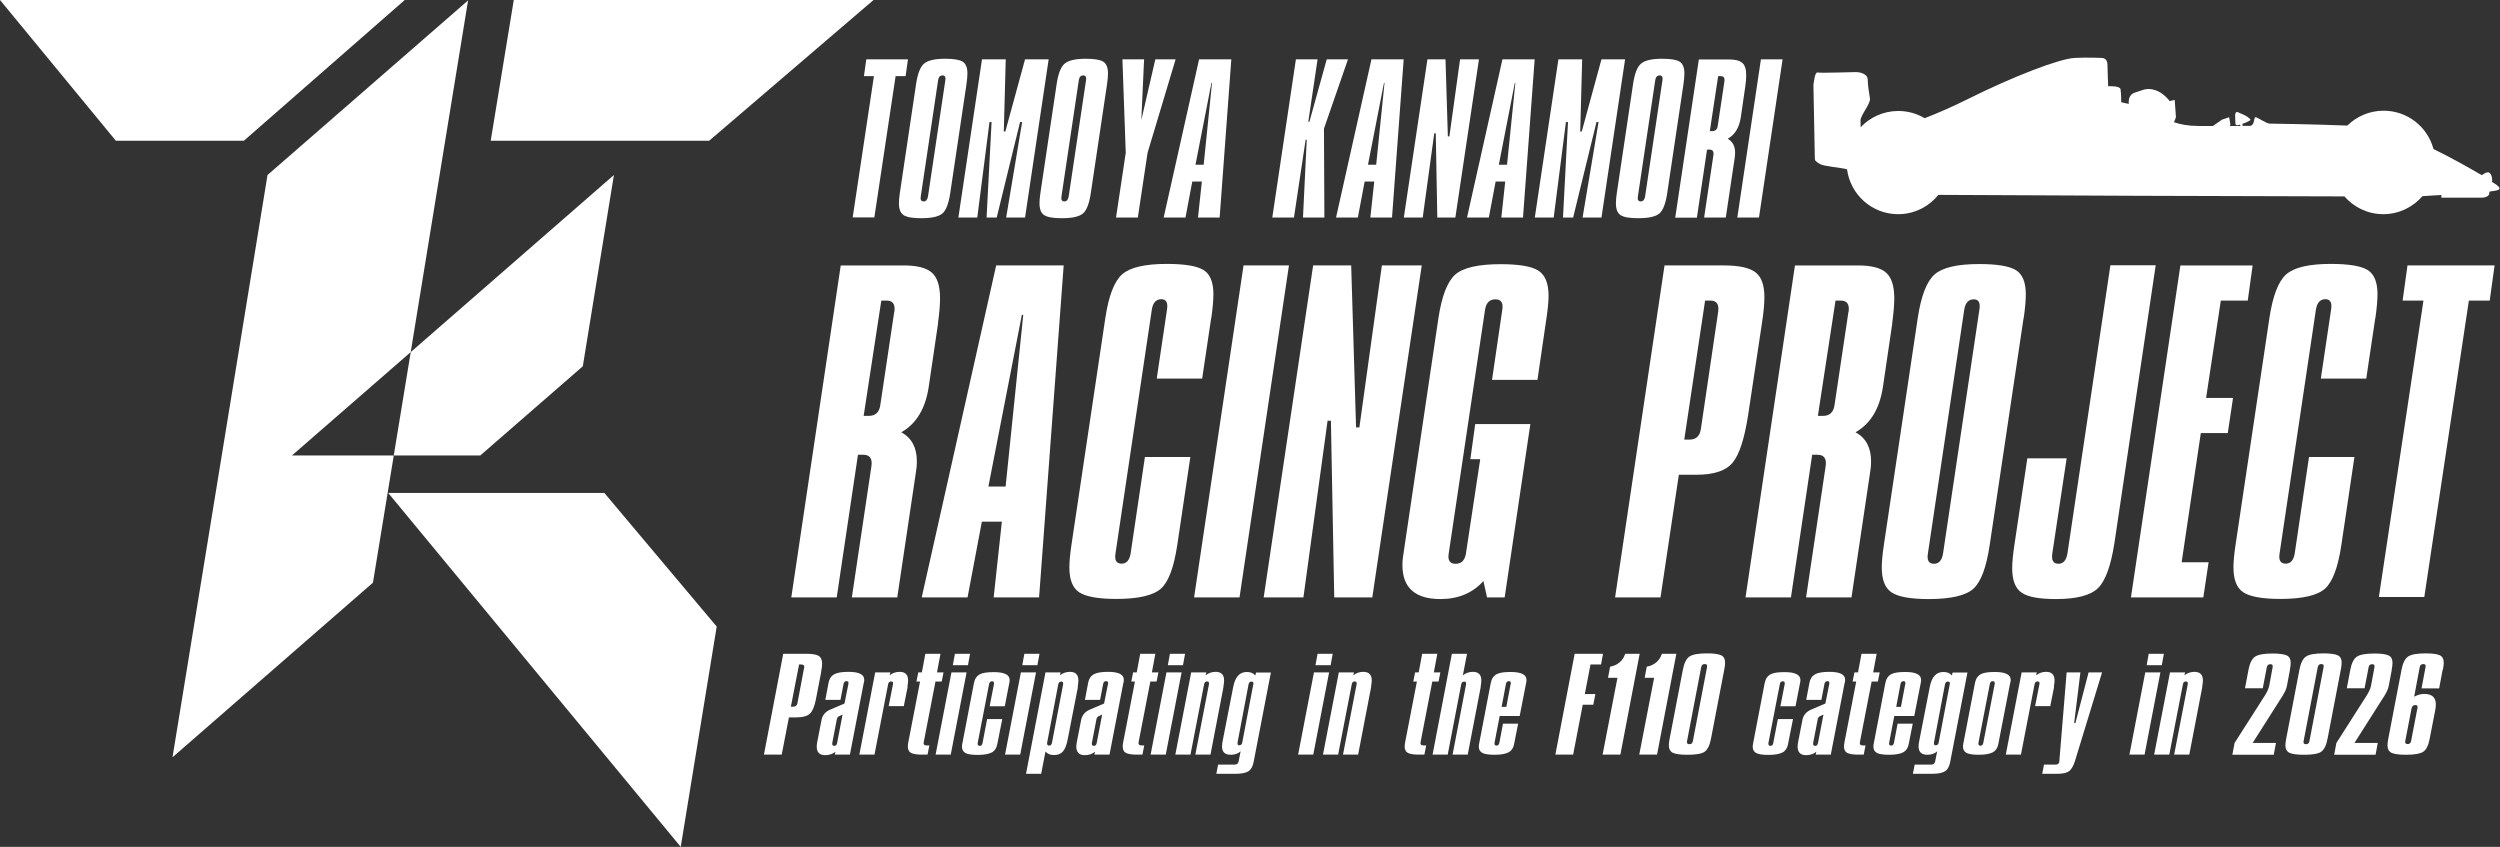 <?xml version="1.0" encoding="UTF-8"?>
<svg id="_レイヤー_2" data-name="レイヤー 2" xmlns="http://www.w3.org/2000/svg" viewBox="0 0 179.99 60.97">
  <rect x="0" y="0" width="179.99" height="60.97" fill="#333333" stroke="none"/>
  <defs>
    <style>
      .cls-1 {
        fill: #fff;
      }
    </style>
  </defs>
  <g id="_レイヤー_1-2" data-name="レイヤー 1">
    <g>
      <g>
        <path class="cls-1" d="M67.54,23.26l-.68,4.62c-.24,1.55-.89,2.63-1.97,3.24.75.41,1.12,1.11,1.12,2.09,0,.29-.03.61-.09.94l-1.32,8.86h-3.27l1.41-9.45c.08-.55-.12-.82-.59-.82h-.38l-1.53,10.27h-3.27l3.56-23.9h4.53c.96,0,1.64.17,2.03.52.39.34.59.96.59,1.84,0,.47-.05,1.07-.15,1.8ZM64.39,22.46c.08-.55-.11-.82-.56-.82h-.38l-1.27,8.3h.38c.47,0,.75-.26.82-.79l1-6.69Z"/>
        <path class="cls-1" d="M76.58,19.11l-1.77,23.9h-3.27l.59-5.45h-1.44l-1.03,5.45h-3.3l5.36-23.9h4.86ZM73.66,22.67h-.09l-2.41,12.36h1.24l1.27-12.36Z"/>
        <path class="cls-1" d="M87.2,22.9l-.65,4.36h-3.27l.74-4.98c.08-.49-.06-.74-.41-.74-.37,0-.6.25-.68.73l-2.62,17.58c-.08.49.07.73.44.73.35,0,.57-.24.65-.73l1.03-6.95h3.27l-.94,6.33c-.24,1.61-.63,2.66-1.18,3.15-.55.49-1.62.74-3.21.74-1.3,0-2.18-.16-2.66-.47-.48-.31-.72-.91-.72-1.8,0-.41.05-.95.15-1.62l2.44-16.34c.24-1.59.64-2.63,1.21-3.14.57-.5,1.64-.75,3.21-.75,1.3,0,2.18.15,2.65.44.47.29.71.87.71,1.74,0,.43-.05,1-.15,1.71Z"/>
        <path class="cls-1" d="M92.8,19.11l-3.56,23.9h-3.27l3.56-23.9h3.27Z"/>
        <path class="cls-1" d="M102.36,19.11l-3.56,23.9h-2.74l-.24-12.72h-.24l-1.74,12.72h-2.86l3.56-23.9h2.74l.35,11.66h.24l1.62-11.66h2.86Z"/>
        <path class="cls-1" d="M111.34,22.9l-.65,4.45h-3.27l.74-5.06c.08-.49-.09-.74-.5-.74s-.66.25-.74.73l-2.62,17.58c-.08.49.09.73.5.73s.66-.24.74-.73l1.03-6.8h-.71l.35-2.53h3.97l-1.85,12.48h-1.27l-.26-1.18c-.77.86-1.8,1.3-3.09,1.3-1.82,0-2.74-.81-2.74-2.44,0-.29.03-.61.09-.94l2.5-16.84c.24-1.59.64-2.63,1.21-3.14.57-.5,1.66-.75,3.27-.75,1.31,0,2.22.15,2.71.46s.74.91.74,1.81c0,.41-.05.95-.15,1.62Z"/>
        <path class="cls-1" d="M126.85,23.29l-1,6.65c-.26,1.65-.62,2.77-1.1,3.36-.48.59-1.35.88-2.61.88h-1.27l-1.32,8.83h-3.27l3.56-23.9h4.27c1.08,0,1.83.16,2.27.49s.65.93.65,1.81c0,.49-.06,1.12-.18,1.88ZM123.7,22.46c.08-.55-.11-.82-.56-.82h-.38l-1.5,10.01h.38c.47,0,.75-.26.82-.79l1.24-8.4Z"/>
        <path class="cls-1" d="M136.24,23.26l-.68,4.62c-.24,1.55-.89,2.63-1.97,3.24.75.41,1.12,1.11,1.12,2.09,0,.29-.03.61-.09.94l-1.32,8.86h-3.27l1.41-9.45c.08-.55-.12-.82-.59-.82h-.38l-1.53,10.27h-3.27l3.56-23.9h4.53c.96,0,1.64.17,2.03.52.39.34.59.96.59,1.84,0,.47-.05,1.07-.15,1.8ZM133.09,22.46c.08-.55-.11-.82-.56-.82h-.38l-1.27,8.3h.38c.47,0,.75-.26.82-.79l1-6.69Z"/>
        <path class="cls-1" d="M145.69,22.9l-2.44,16.34c-.24,1.61-.63,2.66-1.18,3.15-.55.49-1.62.74-3.21.74-1.3,0-2.18-.16-2.66-.47-.48-.31-.72-.91-.72-1.8,0-.41.05-.95.15-1.62l2.44-16.34c.24-1.59.64-2.63,1.21-3.14.57-.5,1.64-.75,3.21-.75,1.3,0,2.18.15,2.65.44.47.29.71.87.71,1.74,0,.43-.05,1-.15,1.71ZM142.51,22.28c.08-.49-.06-.73-.41-.73-.37,0-.6.25-.68.73l-2.62,17.58c-.08.49.07.73.44.73.35,0,.57-.24.65-.73l2.62-17.58Z"/>
        <path class="cls-1" d="M155.2,19.11l-2.97,19.99c-.26,1.65-.65,2.73-1.19,3.25-.54.52-1.55.78-3.02.78-1.2,0-2.02-.15-2.47-.46-.45-.3-.68-.89-.68-1.75,0-.45.06-1.06.18-1.83l.91-6.09h2.83l-1.03,6.83c-.08.51.07.76.44.76.35,0,.57-.25.65-.76l3.09-20.73h3.27Z"/>
        <path class="cls-1" d="M162.18,19.11l-.35,2.53h-1.94l-1.06,7.01h1.94l-.38,2.53h-1.94l-1.38,9.3h1.94l-.38,2.53h-5.21l3.56-23.9h5.21Z"/>
        <path class="cls-1" d="M171.01,22.9l-.65,4.36h-3.27l.74-4.98c.08-.49-.06-.74-.41-.74-.37,0-.6.25-.68.73l-2.62,17.58c-.08.49.07.73.44.73.35,0,.57-.24.65-.73l1.03-6.95h3.27l-.94,6.33c-.24,1.61-.63,2.66-1.18,3.15-.55.49-1.62.74-3.21.74-1.3,0-2.18-.16-2.66-.47-.48-.31-.72-.91-.72-1.8,0-.41.05-.95.15-1.62l2.44-16.34c.24-1.59.64-2.63,1.21-3.14.57-.5,1.64-.75,3.21-.75,1.3,0,2.18.15,2.65.44.47.29.71.87.71,1.74,0,.43-.05,1-.15,1.71Z"/>
        <path class="cls-1" d="M179.6,19.11l-.35,2.53h-1.5l-3.21,21.34h-3.27l3.21-21.34h-1.5l.35-2.53h6.27Z"/>
      </g>
      <g>
        <path class="cls-1" d="M65.37,4.27l-.17,1.21h-.72l-1.53,10.17h-1.56l1.53-10.17h-.72l.17-1.21h2.99Z"/>
        <path class="cls-1" d="M69.58,6.08l-1.16,7.78c-.11.77-.3,1.27-.56,1.5s-.77.35-1.53.35c-.62,0-1.04-.07-1.27-.22-.23-.15-.34-.43-.34-.86,0-.2.02-.45.07-.77l1.16-7.78c.11-.76.3-1.26.57-1.49.27-.24.78-.36,1.53-.36.62,0,1.04.07,1.26.21.22.14.34.42.34.83,0,.21-.02.48-.07.81ZM68.06,5.78c.04-.23-.03-.35-.2-.35-.18,0-.29.12-.32.35l-1.25,8.37c-.04.23.03.35.21.35.17,0,.27-.12.31-.35l1.25-8.37Z"/>
        <path class="cls-1" d="M75.5,4.27l-1.7,11.39h-1.36l1.15-6.87h-.15l-1.68,6.87h-.73l.36-6.87h-.15l-.88,6.87h-1.36l1.7-11.39h1.71l-.14,5.2h.11l1.42-5.2h1.71Z"/>
        <path class="cls-1" d="M79.7,6.08l-1.16,7.78c-.11.77-.3,1.27-.56,1.5s-.77.35-1.53.35c-.62,0-1.04-.07-1.27-.22-.23-.15-.34-.43-.34-.86,0-.2.02-.45.07-.77l1.16-7.78c.11-.76.3-1.26.57-1.49.27-.24.78-.36,1.53-.36.62,0,1.04.07,1.26.21.22.14.34.42.34.83,0,.21-.02.48-.07.81ZM78.19,5.78c.04-.23-.03-.35-.2-.35-.18,0-.29.12-.32.35l-1.25,8.37c-.04.23.03.35.21.35.17,0,.27-.12.31-.35l1.25-8.37Z"/>
        <path class="cls-1" d="M84.64,4.27l-2.02,6.73-.7,4.66h-1.57l.7-4.66-.24-6.73h1.56l-.2,4.38,1.01-4.38h1.46Z"/>
        <path class="cls-1" d="M88.65,4.27l-.84,11.39h-1.56l.28-2.59h-.69l-.49,2.59h-1.57l2.55-11.39h2.31ZM87.26,5.97h-.04l-1.15,5.89h.59l.6-5.89Z"/>
        <path class="cls-1" d="M97.05,4.27l-1.73,4.99.03,6.4h-1.54l.27-5.6h-.08l-.84,5.6h-1.56l1.7-11.39h1.56l-.67,4.5h.08l1.25-4.5h1.54Z"/>
        <path class="cls-1" d="M101.06,4.27l-.84,11.39h-1.56l.28-2.59h-.69l-.49,2.59h-1.57l2.55-11.39h2.31ZM99.68,5.97h-.04l-1.15,5.89h.59l.6-5.89Z"/>
        <path class="cls-1" d="M106.48,4.27l-1.7,11.39h-1.3l-.11-6.06h-.11l-.83,6.06h-1.36l1.7-11.39h1.3l.17,5.55h.11l.77-5.55h1.36Z"/>
        <path class="cls-1" d="M110.49,4.27l-.84,11.39h-1.56l.28-2.59h-.69l-.49,2.59h-1.57l2.55-11.39h2.31ZM109.1,5.97h-.04l-1.15,5.89h.59l.6-5.89Z"/>
        <path class="cls-1" d="M117,4.27l-1.7,11.39h-1.36l1.15-6.87h-.15l-1.68,6.87h-.73l.36-6.87h-.15l-.88,6.87h-1.36l1.7-11.39h1.71l-.14,5.2h.11l1.42-5.2h1.71Z"/>
        <path class="cls-1" d="M121.2,6.08l-1.16,7.78c-.11.77-.3,1.27-.56,1.5s-.77.35-1.53.35c-.62,0-1.04-.07-1.27-.22-.23-.15-.34-.43-.34-.86,0-.2.02-.45.07-.77l1.16-7.78c.11-.76.3-1.26.57-1.49.27-.24.78-.36,1.53-.36.62,0,1.04.07,1.26.21.22.14.34.42.34.83,0,.21-.02.48-.07.81ZM119.69,5.78c.04-.23-.03-.35-.2-.35-.18,0-.29.12-.32.35l-1.25,8.37c-.04.23.03.35.21.35.17,0,.27-.12.31-.35l1.25-8.37Z"/>
        <path class="cls-1" d="M125.65,6.25l-.32,2.2c-.11.74-.43,1.25-.94,1.54.35.2.53.53.53,1,0,.14-.01.29-.04.45l-.63,4.22h-1.56l.67-4.5c.04-.26-.06-.39-.28-.39h-.18l-.73,4.9h-1.56l1.7-11.39h2.16c.46,0,.78.08.97.25.19.16.28.46.28.88,0,.22-.02.51-.07.86ZM124.15,5.87c.04-.26-.05-.39-.27-.39h-.18l-.6,3.96h.18c.22,0,.36-.13.39-.38l.48-3.19Z"/>
        <path class="cls-1" d="M128.34,4.27l-1.7,11.39h-1.56l1.7-11.39h1.56Z"/>
      </g>
      <g>
        <path class="cls-1" d="M59.13,48.34l-.39,2.02c-.1.5-.24.84-.43,1.02-.19.18-.53.27-1.02.27h-.49l-.52,2.68h-1.28l1.39-7.26h1.67c.42,0,.72.05.88.15s.25.28.25.55c0,.15-.02.34-.07.57ZM57.9,48.09c.03-.17-.04-.25-.22-.25h-.15l-.59,3.04h.15c.18,0,.29-.08.32-.24l.48-2.55Z"/>
        <path class="cls-1" d="M62.19,49.15l-1,5.18h-1.09l.05-.21c-.21.17-.46.25-.74.25-.41,0-.61-.21-.61-.63,0-.11.02-.23.05-.38l.3-1.54c.07-.34.28-.58.62-.73l1.03-.44.28-1.4c.03-.14-.01-.21-.13-.21-.12,0-.2.07-.22.21l-.22,1.14h-1.09l.23-1.22c.05-.29.19-.5.4-.62s.56-.18,1.04-.18c.75,0,1.13.19,1.13.56,0,.07,0,.13-.02.21ZM60.65,51.45l-.25.12c-.08.04-.13.11-.15.21l-.33,1.71c-.02.14.03.21.15.21.11,0,.17-.07.2-.21l.39-2.04Z"/>
        <path class="cls-1" d="M65.35,49.44l-.28,1.4h-1.09l.31-1.57c.03-.14-.01-.21-.13-.21-.12,0-.2.07-.22.21l-.98,5.06h-1.09l1.14-5.92h1.09l-.05.21c.21-.17.46-.25.72-.25.41,0,.61.21.61.62,0,.12-.02.27-.05.45Z"/>
        <path class="cls-1" d="M67.93,48.41l-.13.66h-.45l-.85,4.39c-.02.14.05.21.23.21h.18l-.13.66h-.4c-.36,0-.62-.04-.78-.12-.16-.08-.24-.24-.24-.46,0-.08.01-.18.03-.29l.85-4.39h-.26l.13-.66h.26l.25-1.34h1.09l-.25,1.34h.45Z"/>
        <path class="cls-1" d="M69.59,48.41l-1.14,5.92h-1.09l1.14-5.92h1.09ZM69.84,47.07l-.15.82h-1.09l.15-.82h1.09Z"/>
        <path class="cls-1" d="M72.67,49.15l-.33,1.7h-1.09l.31-1.59c.02-.14-.02-.21-.13-.21-.12,0-.2.07-.22.21l-.82,4.23c-.02.14.03.21.15.21.11,0,.17-.07.2-.21l.33-1.72h1.09l-.36,1.81c-.05.27-.18.47-.37.58-.21.12-.56.19-1.02.19-.42,0-.72-.04-.89-.13-.17-.09-.26-.24-.26-.44,0-.07,0-.14.02-.22l.84-4.38c.06-.31.21-.53.46-.65.21-.1.53-.14.98-.14.75,0,1.13.19,1.13.56,0,.06,0,.13-.02.21Z"/>
        <path class="cls-1" d="M74.59,48.41l-1.14,5.92h-1.09l1.14-5.92h1.09ZM74.84,47.07l-.15.82h-1.09l.15-.82h1.09Z"/>
        <path class="cls-1" d="M77.61,49.44l-.75,3.84c-.08.39-.19.66-.34.83-.15.17-.36.25-.64.25-.26,0-.46-.08-.61-.25l-.31,1.6h-1.09l1.4-7.3h1.09l-.05.21c.21-.17.46-.25.72-.25.41,0,.61.21.61.62,0,.12-.02.27-.05.45ZM76.54,49.28c.02-.14-.02-.21-.12-.21-.13,0-.21.07-.23.21l-.8,4.19c-.02.14.03.21.15.21.11,0,.17-.07.2-.21l.8-4.19Z"/>
        <path class="cls-1" d="M80.88,49.15l-1,5.18h-1.09l.05-.21c-.21.17-.46.25-.74.25-.41,0-.61-.21-.61-.63,0-.11.02-.23.05-.38l.3-1.54c.07-.34.28-.58.62-.73l1.03-.44.28-1.4c.03-.14-.01-.21-.13-.21-.12,0-.2.07-.22.21l-.22,1.14h-1.09l.23-1.22c.05-.29.19-.5.4-.62s.56-.18,1.04-.18c.75,0,1.13.19,1.13.56,0,.07,0,.13-.02.21ZM79.34,51.45l-.25.12c-.08.04-.13.11-.15.21l-.33,1.71c-.02.14.03.21.15.21.11,0,.17-.07.2-.21l.39-2.04Z"/>
        <path class="cls-1" d="M83.4,48.41l-.13.66h-.45l-.85,4.39c-.02.14.05.21.23.21h.18l-.13.66h-.4c-.36,0-.62-.04-.78-.12-.16-.08-.24-.24-.24-.46,0-.08.01-.18.03-.29l.85-4.39h-.26l.13-.66h.26l.25-1.34h1.09l-.25,1.34h.45Z"/>
        <path class="cls-1" d="M85.07,48.41l-1.14,5.92h-1.09l1.14-5.92h1.09ZM85.32,47.07l-.15.82h-1.09l.15-.82h1.09Z"/>
        <path class="cls-1" d="M88.09,49.44l-.94,4.89h-1.09l.98-5.06c.02-.14-.02-.21-.13-.21-.12,0-.2.07-.22.21l-.98,5.06h-1.09l1.14-5.92h1.09l-.05.21c.21-.17.46-.25.72-.25.41,0,.61.21.61.62,0,.12-.02.27-.05.45Z"/>
        <path class="cls-1" d="M91.5,48.41l-1.24,6.43c-.06.34-.19.57-.38.69-.19.12-.5.18-.92.18h-1.39l.13-.66h1.17c.17,0,.27-.07.3-.21l.15-.75c-.18.17-.41.25-.71.25-.42,0-.63-.2-.63-.6,0-.13.02-.29.06-.46l.75-3.84c.14-.71.46-1.06.98-1.06.26,0,.46.08.61.25l.05-.21h1.09ZM90.24,49.28c.02-.14-.02-.21-.14-.21s-.18.07-.21.21l-.79,4.17c-.02.14.02.21.11.21.13,0,.21-.07.23-.21l.79-4.17Z"/>
        <path class="cls-1" d="M95.69,48.41l-1.14,5.92h-1.09l1.14-5.92h1.09ZM95.95,47.07l-.15.82h-1.09l.15-.82h1.09Z"/>
        <path class="cls-1" d="M98.72,49.44l-.94,4.89h-1.09l.98-5.06c.02-.14-.02-.21-.13-.21-.12,0-.2.07-.22.21l-.98,5.06h-1.09l1.14-5.92h1.09l-.05.21c.21-.17.46-.25.72-.25.41,0,.61.21.61.62,0,.12-.02.27-.05.45Z"/>
        <path class="cls-1" d="M103.7,48.41l-.13.66h-.45l-.85,4.39c-.02.14.05.21.23.21h.18l-.13.66h-.4c-.36,0-.62-.04-.78-.12-.16-.08-.24-.24-.24-.46,0-.08.01-.18.03-.29l.85-4.39h-.26l.13-.66h.26l.25-1.34h1.09l-.25,1.34h.45Z"/>
        <path class="cls-1" d="M106.61,49.44l-.94,4.89h-1.09l.97-5.05c.02-.14-.02-.21-.12-.21-.13,0-.21.07-.23.21l-.97,5.05h-1.09l1.39-7.26h1.09l-.3,1.55c.21-.17.46-.25.72-.25.41,0,.61.21.61.62,0,.12-.02.27-.05.45Z"/>
        <path class="cls-1" d="M109.88,49.15l-.47,2.4h-1.44l-.37,1.93c-.02.14.03.2.15.2.11,0,.17-.07.2-.21l.26-1.37h1.09l-.29,1.47c-.05.27-.18.47-.37.58-.21.12-.56.19-1.02.19-.42,0-.72-.04-.89-.13-.17-.09-.26-.24-.26-.44,0-.07,0-.14.02-.22l.84-4.38c.06-.31.21-.53.46-.65.21-.1.53-.14.98-.14.75,0,1.13.19,1.13.56,0,.06,0,.13-.02.21ZM108.77,49.25c.02-.14-.02-.21-.13-.21-.12,0-.2.07-.22.21l-.31,1.64h.34l.31-1.64Z"/>
        <path class="cls-1" d="M115.41,47.07l-.14.77h-.76l-.41,2.13h.76l-.15.77h-.76l-.69,3.59h-1.28l1.39-7.26h2.03Z"/>
        <path class="cls-1" d="M118.05,47.07l-1.39,7.26h-1.28l1.07-5.53h-.68l.15-.8c.55-.11.92-.42,1.09-.93h1.03Z"/>
        <path class="cls-1" d="M120.69,47.07l-1.39,7.26h-1.28l1.07-5.53h-.68l.15-.8c.55-.11.92-.42,1.09-.93h1.03Z"/>
        <path class="cls-1" d="M124.14,48.21l-.95,4.95c-.09.49-.25.81-.46.96-.21.15-.63.22-1.24.22-.51,0-.85-.05-1.05-.14-.19-.1-.29-.28-.29-.54,0-.12.02-.29.06-.49l.95-4.95c.09-.48.25-.8.47-.95s.64-.23,1.26-.23c.5,0,.84.05,1.03.14s.28.27.28.54c0,.12-.02.29-.06.5ZM122.9,48.03c.03-.15-.02-.22-.16-.22-.15,0-.23.07-.26.22l-1.02,5.33c-.03.15.03.22.17.22.14,0,.22-.07.25-.22l1.02-5.33Z"/>
        <path class="cls-1" d="M129.6,49.15l-.33,1.7h-1.09l.31-1.59c.02-.14-.02-.21-.13-.21-.12,0-.2.07-.22.21l-.82,4.23c-.02.14.03.21.15.21.11,0,.17-.07.2-.21l.33-1.72h1.09l-.36,1.81c-.05.27-.18.47-.37.58-.21.12-.56.19-1.02.19-.42,0-.72-.04-.89-.13-.17-.09-.26-.24-.26-.44,0-.07,0-.14.02-.22l.84-4.38c.06-.31.21-.53.46-.65.21-.1.53-.14.98-.14.75,0,1.13.19,1.13.56,0,.06,0,.13-.02.21Z"/>
        <path class="cls-1" d="M132.81,49.15l-1,5.18h-1.09l.05-.21c-.21.17-.46.25-.74.25-.41,0-.61-.21-.61-.63,0-.11.02-.23.05-.38l.3-1.54c.07-.34.28-.58.62-.73l1.03-.44.28-1.4c.03-.14-.01-.21-.13-.21-.12,0-.2.07-.22.21l-.22,1.14h-1.09l.23-1.22c.05-.29.19-.5.4-.62s.56-.18,1.04-.18c.75,0,1.13.19,1.13.56,0,.07,0,.13-.02.21ZM131.27,51.45l-.25.12c-.08.04-.13.11-.15.21l-.33,1.71c-.02.14.03.21.15.21.11,0,.17-.07.2-.21l.39-2.04Z"/>
        <path class="cls-1" d="M135.33,48.41l-.13.66h-.45l-.85,4.39c-.02.14.05.21.23.21h.18l-.13.66h-.4c-.36,0-.62-.04-.78-.12-.16-.08-.24-.24-.24-.46,0-.08.01-.18.03-.29l.85-4.39h-.26l.13-.66h.26l.25-1.34h1.09l-.25,1.34h.45Z"/>
        <path class="cls-1" d="M138.29,49.15l-.47,2.4h-1.44l-.37,1.93c-.02.14.03.2.15.2.11,0,.17-.07.2-.21l.26-1.37h1.09l-.29,1.47c-.05.27-.18.47-.37.58-.21.12-.56.19-1.02.19-.42,0-.72-.04-.89-.13-.17-.09-.26-.24-.26-.44,0-.07,0-.14.02-.22l.84-4.38c.06-.31.21-.53.46-.65.21-.1.53-.14.98-.14.75,0,1.13.19,1.13.56,0,.06,0,.13-.02.21ZM137.18,49.25c.02-.14-.02-.21-.13-.21-.12,0-.2.07-.22.21l-.31,1.64h.34l.31-1.64Z"/>
        <path class="cls-1" d="M141.65,48.41l-1.24,6.43c-.06.34-.19.57-.38.69-.19.12-.5.18-.92.18h-1.39l.13-.66h1.17c.17,0,.27-.07.3-.21l.15-.75c-.18.17-.41.25-.71.25-.42,0-.63-.2-.63-.6,0-.13.02-.29.06-.46l.75-3.84c.14-.71.46-1.06.98-1.06.26,0,.46.08.61.25l.05-.21h1.09ZM140.38,49.28c.02-.14-.02-.21-.14-.21s-.18.07-.21.21l-.79,4.17c-.02.14.02.21.11.21.13,0,.21-.07.23-.21l.79-4.17Z"/>
        <path class="cls-1" d="M144.73,49.14l-.86,4.43c-.05.27-.18.47-.37.58-.21.12-.56.19-1.02.19-.42,0-.72-.04-.89-.13-.17-.09-.26-.24-.26-.44,0-.07,0-.14.02-.22l.84-4.38c.06-.31.21-.53.46-.65.21-.1.53-.14.98-.14.75,0,1.13.19,1.13.56,0,.06,0,.13-.02.21ZM143.61,49.25c.02-.14-.02-.21-.13-.21-.12,0-.2.07-.22.21l-.82,4.23c-.02.14.03.21.15.21.11,0,.17-.07.2-.21l.82-4.23Z"/>
        <path class="cls-1" d="M147.89,49.44l-.28,1.4h-1.09l.31-1.57c.03-.14-.01-.21-.13-.21-.12,0-.2.07-.22.21l-.98,5.06h-1.09l1.14-5.92h1.09l-.05.21c.21-.17.46-.25.72-.25.41,0,.61.21.61.62,0,.12-.02.27-.05.45Z"/>
        <path class="cls-1" d="M151.34,48.41l-1.95,6.38c-.11.35-.25.59-.41.72-.17.13-.45.2-.85.2h-1.1l.13-.66h.82c.16,0,.25-.06.28-.19,0-.02,0-.1.02-.25l.51-6.2h.99l-.45,3.65h.09l.95-3.65h.99Z"/>
        <path class="cls-1" d="M155.54,48.41l-1.14,5.92h-1.09l1.14-5.92h1.09ZM155.79,47.07l-.15.82h-1.09l.15-.82h1.09Z"/>
        <path class="cls-1" d="M158.56,49.44l-.94,4.89h-1.09l.98-5.06c.02-.14-.02-.21-.13-.21-.12,0-.2.07-.22.21l-.98,5.06h-1.09l1.14-5.92h1.09l-.05.21c.21-.17.46-.25.72-.25.41,0,.61.21.61.62,0,.12-.02.27-.05.45Z"/>
        <path class="cls-1" d="M164.87,48.22l-.22,1.16c-.04.21-.14.44-.31.71l-2.16,3.4h1.68l-.16.85h-2.98l.16-.85,2.19-3.43c.16-.26.26-.48.3-.67l.25-1.35c.03-.15-.02-.22-.16-.22-.15,0-.23.07-.26.22l-.29,1.51h-1.28l.25-1.32c.09-.48.25-.8.47-.95s.64-.23,1.26-.23c.5,0,.84.05,1.03.14.19.09.28.27.28.54,0,.12-.02.29-.06.5Z"/>
        <path class="cls-1" d="M168.53,48.21l-.95,4.95c-.09.49-.25.81-.46.96-.21.15-.63.22-1.24.22-.51,0-.85-.05-1.05-.14-.19-.1-.29-.28-.29-.54,0-.12.02-.29.06-.49l.95-4.95c.09-.48.25-.8.47-.95s.64-.23,1.26-.23c.5,0,.84.05,1.03.14s.28.27.28.54c0,.12-.02.29-.06.5ZM167.29,48.03c.03-.15-.02-.22-.16-.22-.15,0-.23.07-.26.22l-1.02,5.33c-.03.15.03.22.17.22.14,0,.22-.07.25-.22l1.02-5.33Z"/>
        <path class="cls-1" d="M172.2,48.22l-.22,1.16c-.04.21-.14.44-.31.71l-2.16,3.4h1.68l-.16.85h-2.98l.16-.85,2.19-3.43c.16-.26.26-.48.3-.67l.25-1.35c.03-.15-.02-.22-.16-.22-.15,0-.23.07-.26.22l-.29,1.51h-1.28l.25-1.32c.09-.48.25-.8.47-.95s.64-.23,1.26-.23c.5,0,.84.05,1.03.14.19.09.28.27.28.54,0,.12-.02.29-.06.5Z"/>
        <path class="cls-1" d="M175.86,48.22l-.25,1.34h-1.27l.29-1.53c.03-.15-.02-.22-.16-.22-.15,0-.23.07-.26.22l-.4,2.13c.24-.13.48-.2.72-.2.56,0,.84.25.84.75,0,.1-.01.22-.03.35l-.41,2.11c-.09.49-.25.81-.46.95s-.63.22-1.24.22c-.51,0-.85-.05-1.05-.14-.19-.1-.29-.28-.29-.54,0-.12.02-.29.06-.49l.95-4.95c.09-.48.25-.8.47-.95s.64-.23,1.26-.23c.5,0,.84.05,1.03.14.19.09.28.27.28.54,0,.12-.02.29-.06.5ZM174.05,51.01c.03-.17-.02-.25-.15-.25-.15,0-.25.08-.28.25l-.45,2.34c-.03.15.03.22.17.22.14,0,.22-.07.25-.22l.45-2.34Z"/>
      </g>
      <path class="cls-1" d="M179.43,13.03c0-.18-.02-.36-.13-.52-.12-.19-.36-.09-.62.1-.09-.05-.18-.1-.27-.15-.48-.28-1.75-1.02-3.21-1.73-.42-1.59-1.87-2.76-3.59-2.76-1.02,0-1.94.41-2.61,1.07-2.62-.1-5.34-.14-5.59-.14s-.91-.49-1.03-.46c-.13.03-.04.62-.41.62-.07,0-.26,0-.52,0v-.15c.16-.05.31-.11.38-.15.18-.12.32-.09.02-.32-.21-.16-.56-.28-.73-.36-.13-.07-.2.08-.2.22s.02.47.02.59.11.14.2.12c.05-.01.1-.03.15-.04v.1c-.22,0-.48,0-.76,0l.05-.1-.09-.53-.53.18s-.32.24-.64.45c-.35,0-.7,0-1.01,0-.75,0-1.32-.11-1.79-.27l.14-.36-.09-1.25-.36.09s-.45-.62-1.07-.8c-.62-.18-.8,0-1.42.18-.45.13-.48.57-.46.82-.3-.06-.54-.12-.54-.12,0,0,0-.68-.05-.94-.05-.26-.89-.21-.89-.21,0,0-.05-1.26-.05-1.52s-.1-.52-.42-.52-.84-.05-1.93,0c-1.1.05-4.39,1.31-7.74,2.98-1.12.56-2.17,1.01-3.07,1.36-.56-.33-1.2-.52-1.9-.52-1.07,0-2.03.45-2.71,1.17,0-.24-.01-.42-.01-.49,0-.37.73-1.2.68-1.57-.05-.37-.16-.94-.16-1.36s-.54-.55-.86-.55-2.53.08-2.74.03c-.21-.05-.26.63-.31.89,0,0,.1,4.97.1,5.23s.05.26.37.47c.23.16,1.5.25,1.95.38.24,1.82,1.79,3.23,3.68,3.23,1.17,0,2.21-.54,2.89-1.39,7.36.04,21.37.1,29.24.11.68.78,1.68,1.28,2.8,1.28s2.14-.51,2.82-1.3c.02,0,.04,0,.05,0,.36-.03.82-.05,1.31-.08v.19h2.93c.21,0,.52-.1.52-.31,0-.03,0-.08.02-.13.22-.03.39-.05.5-.08.43-.1.16-.33-.35-.63Z"/>
      <g>
        <polygon class="cls-1" points="51.6 45.11 49.01 60.97 27.95 35.49 43.51 35.49 51.6 45.11"/>
        <g>
          <polygon class="cls-1" points="36.99 0 35.33 10.13 51.06 10.13 62.89 0 36.99 0"/>
          <polygon class="cls-1" points="0 0 8.34 10.13 17.56 10.13 29.14 0 0 0"/>
        </g>
        <polygon class="cls-1" points="29.57 25.35 33.7 .03 19.26 12.6 12.42 54.52 26.85 41.95 28.35 32.79 21.02 32.79 29.57 25.35"/>
        <polygon class="cls-1" points="41.96 26.37 44.2 12.6 29.57 25.35 28.35 32.79 34.58 32.79 41.96 26.37"/>
      </g>
    </g>
  </g>
</svg>